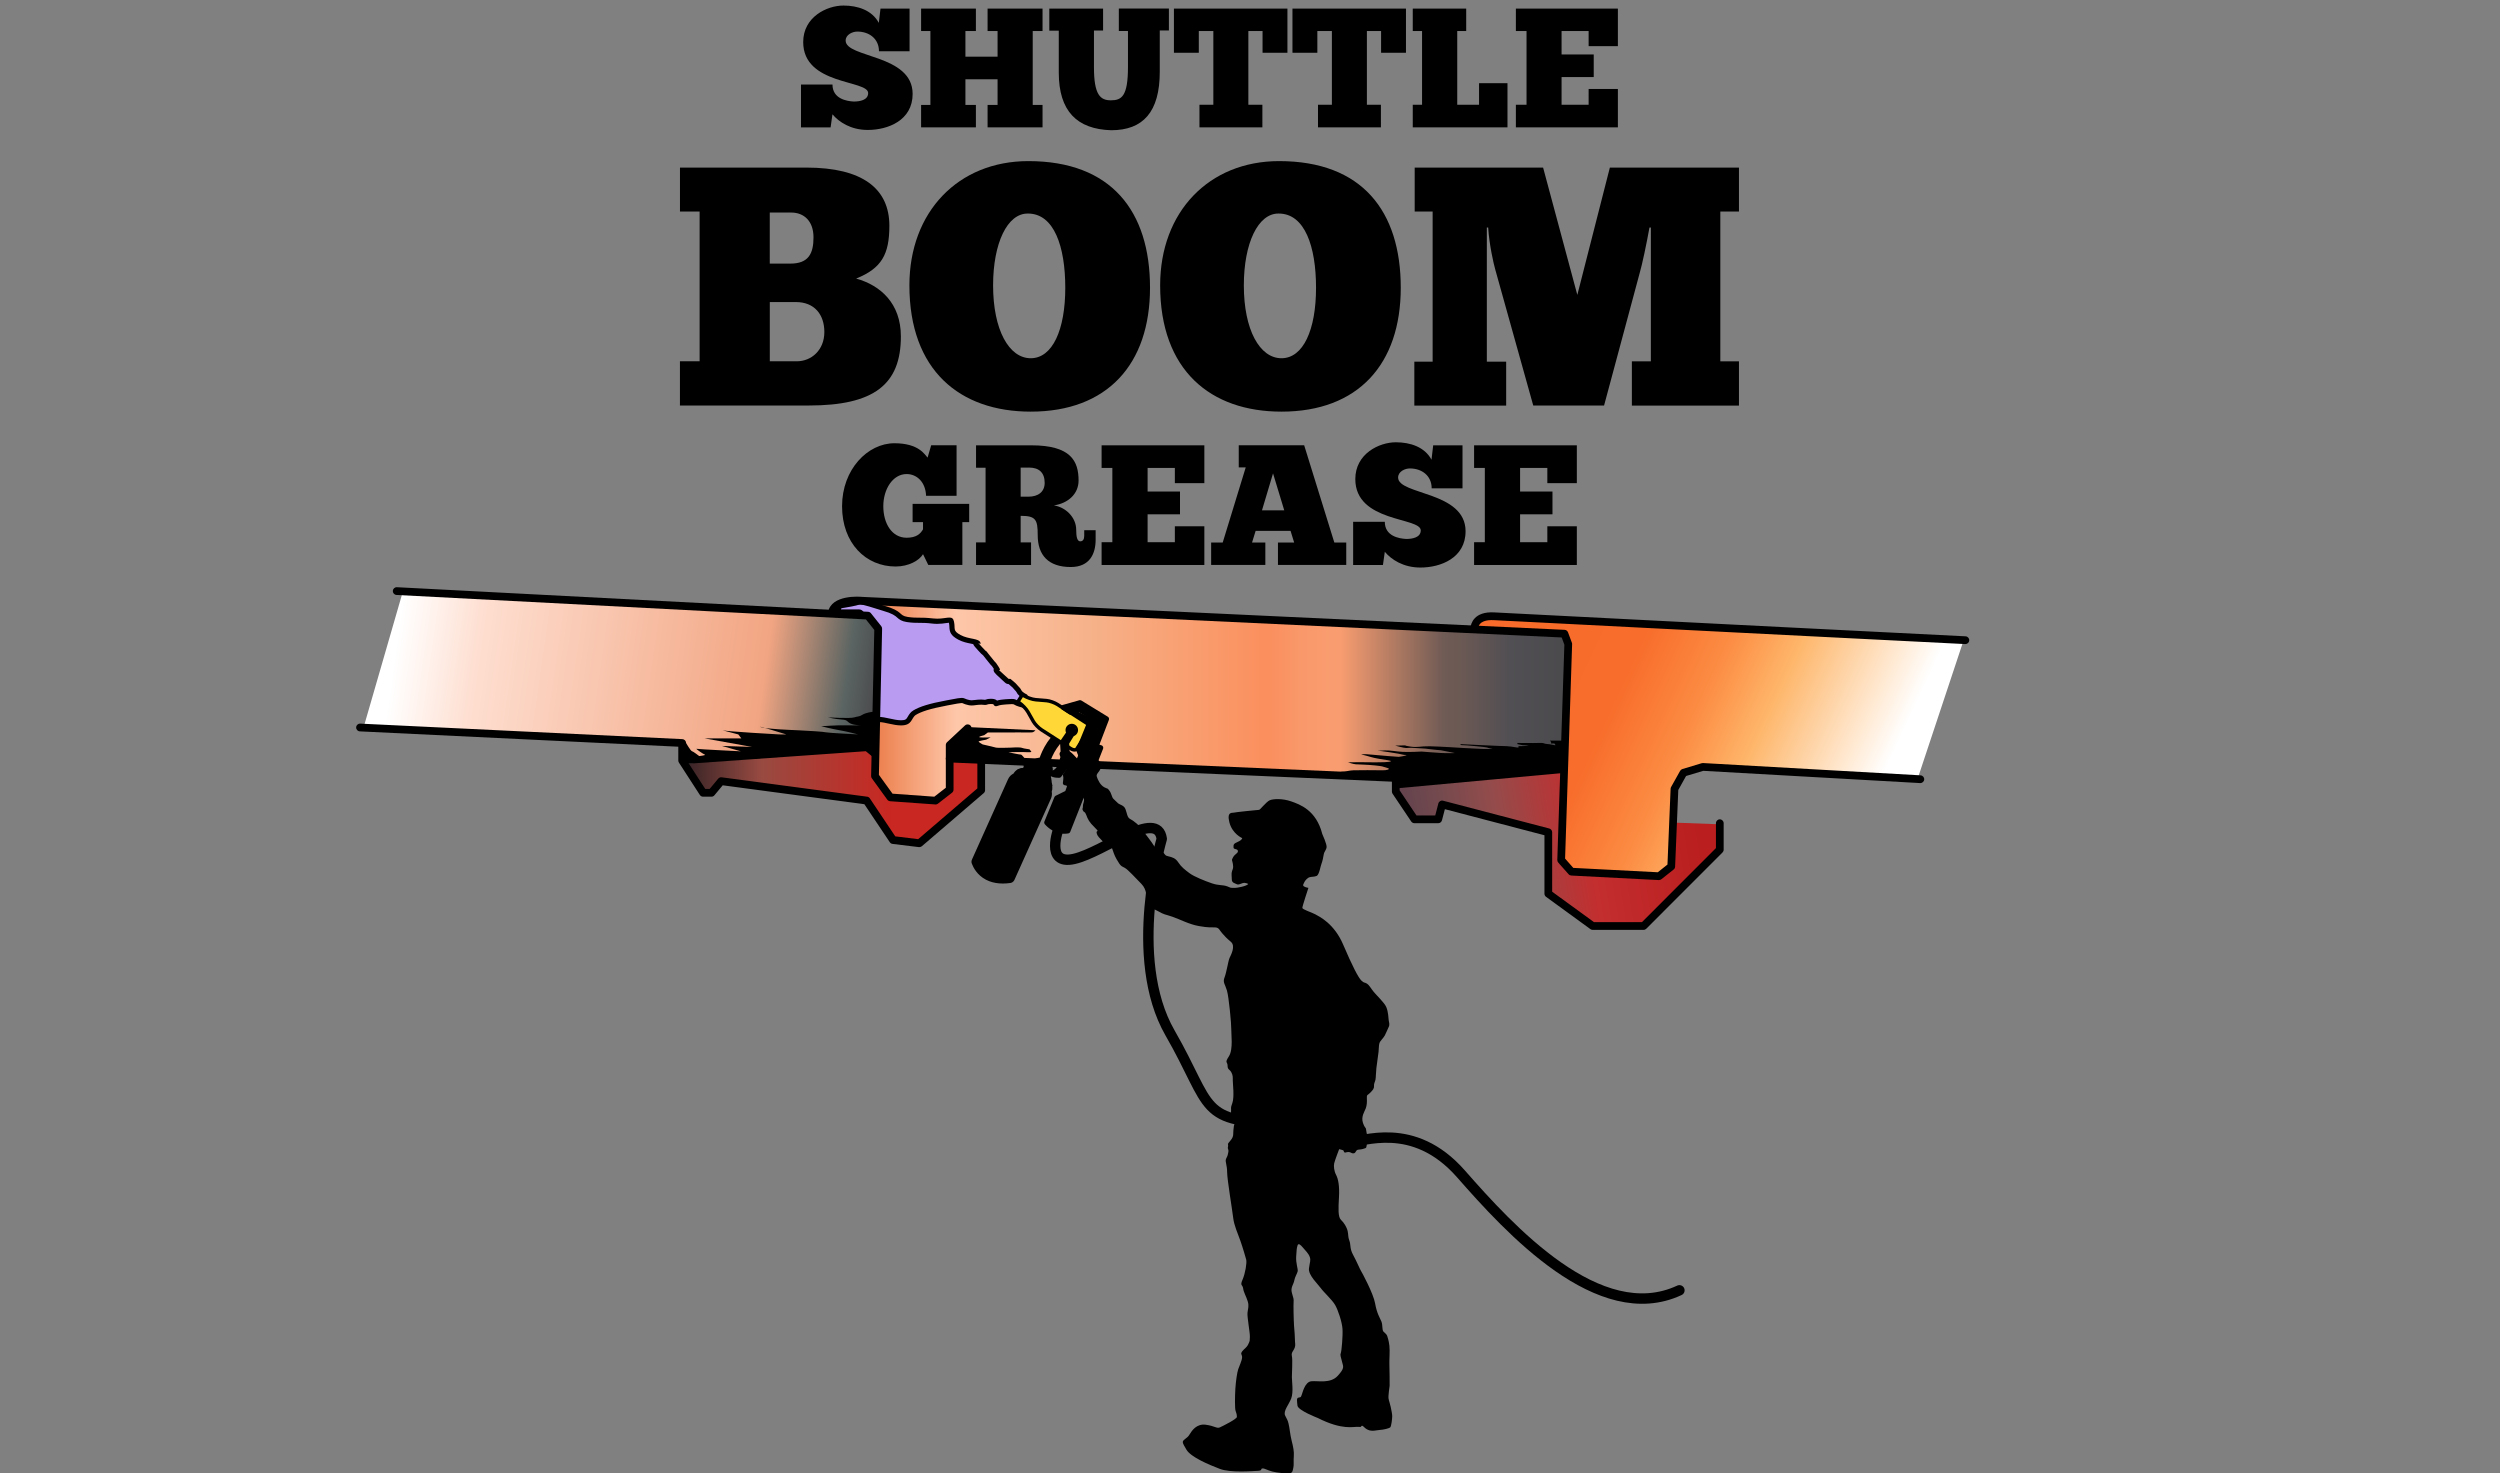 <svg width="358" height="211" viewBox="0 0 358 211" fill="none" xmlns="http://www.w3.org/2000/svg">
<rect x="0" y="0" width="358" height="211" fill="#808080" stroke="none"/>
<g clip-path="url(#clip0_233_4227)">
<path d="M114.707 12.106H119.212C119.212 14.148 121.245 14.49 122.262 14.54C123.11 14.54 124.319 14.347 124.319 13.325C124.319 11.427 115.018 12.23 115.018 6.024C115.018 2.426 118.408 0.795 120.781 0.795C122.814 0.795 124.877 1.454 125.844 3.278L126.086 1.236H130.25V7.343H125.869C125.869 5.543 124.462 4.522 122.77 4.522C122.069 4.522 121.097 4.959 121.097 5.811C121.097 8.319 130.689 7.734 130.689 13.45C130.689 17.246 127.151 18.609 124.27 18.609C121.822 18.609 120.13 17.464 119.207 16.369L118.941 18.243H114.702V12.111L114.707 12.106Z" fill="black"/>
<path d="M139.748 1.231V4.443H138.248V8.116H142.852V4.443H141.421V1.231H149.291V4.443H147.885V15.026H149.291V18.238H141.421V15.026H142.852V11.353H138.248V15.026H139.748V18.238H131.902V15.026H133.235V4.443H131.902V1.231H139.748Z" fill="black"/>
<path d="M157.962 1.231V4.369H156.655V9.623C156.655 13.539 157.528 14.366 159.077 14.366C160.627 14.366 161.525 13.781 161.525 9.598V4.438H160.217V1.226H167.387V4.364H166.079V10.277C166.079 16.042 163.681 18.649 159.127 18.649C154.232 18.505 151.617 15.923 151.617 10.401V4.393H150.26V1.231H157.962Z" fill="black"/>
<path d="M184.36 7.556H180.797V4.443H178.765V15.001H180.773V18.238H171.763V15.001H173.751V4.443H171.669V7.556H168.106V1.231H184.36V7.556Z" fill="black"/>
<path d="M201.335 7.556H197.772V4.443H195.739V15.001H197.747V18.238H188.737V15.001H190.726V4.443H188.644V7.556H185.081V1.231H201.335V7.556Z" fill="black"/>
<path d="M209.96 1.231V4.443H208.677V15.001H211.8V11.913H215.871V18.238H202.307V15.001H203.639V4.443H202.307V1.231H209.96Z" fill="black"/>
<path d="M231.68 1.231V6.609H227.491V4.443H223.617V7.799H228.221V11.036H223.617V15.001H227.491V12.741H231.68V18.238H217.074V15.001H218.599V4.443H217.074V1.231H231.68Z" fill="black"/>
<path d="M119 87.533L124.038 88.009L125.696 89.808L125.39 105.903L125.084 110.636L127.171 113.586L128.829 114.116L133.931 114.364L135.777 112.753L135.969 109.025L199.814 111.201C199.814 111.201 206.515 110.671 206.698 110.631C206.88 110.592 223.844 109.05 223.844 109.05L224.644 92.381L224.15 90.839L223.168 90.656L128.469 86.086L122.385 85.778C122.385 85.778 119.74 85.818 119.005 87.528L119 87.533Z" fill="url(#paint0_linear_233_4227)"/>
<path d="M143.597 126.146C142.931 126.146 142.319 126.042 141.781 125.838L141.352 125.645C140.197 125.035 139.694 124.059 139.497 123.528C139.462 123.439 139.467 123.335 139.507 123.246L144.678 111.736C144.821 111.419 145.077 111.176 145.398 111.052L145.418 111.008C145.615 110.601 146.04 110.339 146.489 110.339C146.548 110.339 146.602 110.339 146.656 110.348C146.859 110.086 147.17 109.927 147.51 109.927C147.54 109.927 147.574 109.927 147.604 109.927L147.796 109.555C148.023 109.119 148.467 108.852 148.961 108.852C149.173 108.852 149.38 108.901 149.568 109L149.686 109.06C149.997 109.223 150.224 109.496 150.328 109.833C150.431 110.17 150.402 110.527 150.239 110.839L150.056 111.191C150.204 111.479 150.224 111.821 150.096 112.123C150.337 112.47 150.392 112.921 150.214 113.313C150.293 113.605 150.273 113.922 150.145 114.2L144.934 125.799C144.934 125.799 144.905 125.853 144.895 125.868C144.841 125.977 144.742 126.037 144.623 126.056C144.268 126.106 143.928 126.131 143.602 126.131L143.597 126.146Z" fill="black"/>
<path d="M148.966 109.228C149.114 109.228 149.262 109.263 149.4 109.337L149.519 109.397C149.977 109.64 150.155 110.215 149.913 110.676L149.627 111.226C149.81 111.429 149.869 111.721 149.755 111.984L149.662 112.207C149.938 112.445 150.032 112.852 149.864 113.194L149.829 113.268C149.829 113.268 149.82 113.288 149.81 113.298C149.913 113.536 149.918 113.808 149.81 114.066L144.599 125.665C144.599 125.665 144.584 125.69 144.574 125.704C144.224 125.754 143.903 125.774 143.602 125.774C142.936 125.774 142.379 125.665 141.92 125.491L141.51 125.308C140.499 124.773 140.04 123.915 139.847 123.4L145.018 111.89C145.147 111.607 145.398 111.419 145.68 111.355C145.69 111.32 145.704 111.28 145.719 111.246L145.754 111.171C145.897 110.879 146.188 110.71 146.494 110.71C146.612 110.71 146.731 110.735 146.839 110.79L146.864 110.735C146.977 110.467 147.244 110.304 147.52 110.304C147.614 110.304 147.708 110.324 147.801 110.363H147.811L148.137 109.739C148.305 109.417 148.635 109.233 148.976 109.233M148.976 108.495C148.349 108.495 147.777 108.842 147.486 109.397L147.392 109.57C147.056 109.6 146.75 109.744 146.514 109.972C146.509 109.972 146.504 109.972 146.499 109.972C145.936 109.972 145.413 110.284 145.137 110.77C144.791 110.938 144.515 111.226 144.352 111.588L139.181 123.097C139.102 123.276 139.092 123.479 139.161 123.662C139.379 124.242 139.926 125.308 141.175 125.967C141.189 125.972 141.199 125.982 141.214 125.987L141.624 126.17C141.624 126.17 141.653 126.18 141.668 126.19C142.245 126.408 142.902 126.522 143.612 126.522C143.953 126.522 144.313 126.497 144.688 126.443C144.915 126.413 145.112 126.274 145.226 126.076C145.245 126.041 145.265 126.007 145.28 125.972L150.491 114.373C150.634 114.056 150.673 113.699 150.609 113.362C150.757 112.941 150.718 112.485 150.51 112.103C150.589 111.816 150.575 111.508 150.476 111.231L150.579 111.032C150.787 110.636 150.826 110.175 150.693 109.744C150.56 109.312 150.269 108.961 149.869 108.752L149.75 108.693C149.514 108.569 149.242 108.5 148.971 108.5L148.976 108.495Z" fill="black"/>
<path d="M97.372 51.735H100.185V30.288H97.372V23.998H115.471C123.529 23.998 127.358 27.021 127.358 32.335C127.358 36.429 126.243 38.427 122.601 39.889C126.095 40.865 129.006 43.448 129.006 48.176C129.006 55.051 125.172 58.07 115.807 58.07H97.367V51.73L97.372 51.735ZM110.231 37.748H113.192C115.762 37.748 116.493 36.335 116.493 33.995C116.493 31.656 115.136 30.436 113.29 30.436H110.231V37.748ZM114.114 51.735C116.152 51.735 118.047 50.174 118.047 47.542C118.047 45.054 116.641 43.255 113.971 43.255H110.236V51.735H114.119H114.114Z" fill="black"/>
<path d="M130.226 40.865C130.226 30.337 137.213 23.07 147.259 23.07C159.146 23.07 164.682 30.238 164.682 41.202C164.682 52.166 158.568 58.947 147.599 58.947C137.459 58.947 130.226 53.049 130.226 40.86V40.865ZM152.548 41.207C152.548 35.309 150.945 30.58 147.21 30.58C144.249 30.53 142.211 34.823 142.211 40.865C142.211 47.249 144.491 51.299 147.599 51.299C150.708 51.299 152.548 47.254 152.548 41.207Z" fill="black"/>
<path d="M166.133 40.865C166.133 30.337 173.12 23.07 183.166 23.07C195.053 23.07 200.589 30.238 200.589 41.202C200.589 52.166 194.476 58.947 183.507 58.947C173.367 58.947 166.133 53.049 166.133 40.86V40.865ZM188.456 41.207C188.456 35.309 186.852 30.58 183.117 30.58C180.156 30.53 178.118 34.823 178.118 40.865C178.118 47.249 180.398 51.299 183.507 51.299C186.615 51.299 188.456 47.254 188.456 41.207Z" fill="black"/>
<path d="M236.205 32.578C235.815 34.773 235.139 37.99 234.799 39.111L229.702 58.075H219.562L214.129 38.625C213.887 37.797 213.255 35.016 213.107 32.583H212.915V51.79H215.683V58.08H202.533V51.79H205.153V30.293H202.583V24.002H220.973L225.873 42.233L230.531 24.002H249.019V30.293H246.35V51.74H249.019V58.08H233.684V51.74H236.402V32.583H236.21L236.205 32.578Z" fill="black"/>
<path d="M132.175 79.359C131.637 80.266 130.127 81.124 128.247 81.124C123.979 81.124 120.584 77.788 120.584 72.494C120.584 67.2 124.27 63.473 128.074 63.473C131.612 63.473 132.441 65.138 132.831 65.53L133.344 63.765H136.981V70.997H132.614C132.54 69.009 131.272 67.884 129.831 67.884C127.852 67.884 126.49 70.04 126.49 72.494C126.49 74.948 127.709 77.004 129.831 77.004C131.222 77.004 131.81 76.439 132.175 75.805V74.774H130.685V72.152H138.787V74.774H137.81V80.9H132.93L132.175 79.354V79.359Z" fill="black"/>
<path d="M147.692 63.77C153.352 63.77 154.452 66.026 154.452 68.821C154.452 70.735 152.937 72.083 150.914 72.375C152.597 72.618 154.112 74.09 154.112 75.855C154.112 76.911 154.26 77.52 154.699 77.52C155.064 77.52 155.261 77.228 155.261 76.737V75.929H156.895V77.278C156.895 79.31 156.041 81.198 153.332 81.198C150.135 81.198 148.6 79.508 148.6 76.638C148.6 74.408 148.334 73.867 146.158 73.867V77.669H147.648V80.906H139.768V77.669H141.134V66.983H139.768V63.77H147.697H147.692ZM146.153 71.126H147.253C148.669 71.126 149.597 70.437 149.597 69.139C149.597 67.691 148.792 66.958 147.376 66.958H146.158V71.126H146.153Z" fill="black"/>
<path d="M172.463 63.77V69.188H168.239V67.007H164.336V70.387H168.975V73.649H164.336V77.644H168.239V75.364H172.463V80.905H157.749V77.644H159.289V67.007H157.749V63.77H172.463Z" fill="black"/>
<path d="M183.003 80.901V77.689H185.322L184.809 76.024H179.806L179.293 77.689H181.197V80.901H173.436V77.689H175.093L178.39 66.928H177.388V63.766H186.758L191.076 77.689H192.783V80.901H182.998H183.003ZM183.906 73.084L182.298 67.79L180.714 73.084H183.911H183.906Z" fill="black"/>
<path d="M193.765 74.725H198.304C198.304 76.782 200.352 77.129 201.378 77.178C202.232 77.178 203.451 76.98 203.451 75.954C203.451 74.04 194.08 74.853 194.08 68.603C194.08 64.975 197.495 63.334 199.888 63.334C201.936 63.334 204.013 63.998 204.99 65.832L205.232 63.775H209.431V69.926H205.015C205.015 68.112 203.599 67.081 201.891 67.081C201.186 67.081 200.209 67.522 200.209 68.38C200.209 70.903 209.87 70.318 209.87 76.078C209.87 79.899 206.308 81.272 203.406 81.272C200.944 81.272 199.232 80.122 198.304 79.017L198.038 80.906H193.77V74.73L193.765 74.725Z" fill="black"/>
<path d="M225.803 63.77V69.188H221.579V67.007H217.676V70.387H222.314V73.649H217.676V77.644H221.579V75.364H225.803V80.905H211.089V77.644H212.628V67.007H211.089V63.77H225.803Z" fill="black"/>
<path d="M211.113 90.254C211.113 90.254 210.684 88.157 213.511 88.157C216.339 88.157 281.235 91.553 281.235 91.553L274.657 111.355L244.055 109.764L241.168 110.502L239.693 112.901L239.323 123.895L237.295 125.501C237.295 125.501 225.309 124.822 225.127 124.763C224.944 124.703 223.834 123.033 223.834 123.033L224.633 92.539L223.834 90.75L211.113 90.254Z" fill="url(#paint1_linear_233_4227)"/>
<path d="M281.448 92.232C281.448 92.232 281.428 92.232 281.418 92.232C280.777 92.197 217.04 88.99 213.936 88.806C212.964 88.752 211.78 88.911 211.667 90.016C211.637 90.323 211.361 90.541 211.06 90.512C210.754 90.482 210.537 90.204 210.566 89.902C210.625 89.342 211.045 87.523 214 87.696C217.094 87.88 280.826 91.091 281.472 91.121C281.778 91.136 282.01 91.399 281.995 91.706C281.981 92.004 281.734 92.232 281.443 92.232H281.448Z" fill="black"/>
<path d="M123.5 104.599C123.554 102.71 123.683 97.307 123.475 96.405C123.313 95.706 123.391 93.416 123.446 91.904C123.465 91.31 123.485 90.804 123.485 90.511C123.485 89.58 123.406 88.345 123.387 87.989C123.372 87.795 123.214 87.642 123.016 87.642H119.849C120.016 87.275 120.169 86.943 120.258 86.764C120.84 86.675 122.641 86.383 123.135 86.169C123.604 86.184 125.419 86.74 126.475 87.086C128.02 87.528 128.42 87.889 128.716 88.152C128.977 88.39 129.229 88.613 129.925 88.717C130.66 88.831 131.133 88.831 131.632 88.831C132.13 88.831 132.658 88.831 133.546 88.935C133.763 88.96 133.985 88.975 134.212 88.975C134.686 88.975 135.086 88.915 135.407 88.871C135.624 88.841 135.806 88.811 135.949 88.811C136.117 88.811 136.181 88.811 136.24 89.079C136.305 89.362 136.31 89.58 136.314 89.768C136.339 90.417 136.443 90.759 137.37 91.265C137.958 91.587 138.589 91.711 139.097 91.81C139.315 91.855 139.551 91.899 139.729 91.959C139.65 92.152 139.694 92.202 140.351 92.915C140.745 93.352 140.913 93.515 141.037 93.58C141.12 93.684 141.278 93.887 141.515 94.189C142.127 94.968 142.25 95.082 142.329 95.151C142.364 95.186 142.472 95.349 142.685 95.671C142.699 95.691 142.714 95.711 142.724 95.731C142.714 95.751 142.704 95.766 142.699 95.785C142.634 95.954 142.885 96.298 143.454 96.817L144.19 97.486C144.259 97.545 144.348 97.58 144.436 97.58H144.56C144.885 97.838 145.241 98.145 145.31 98.239C145.374 98.328 145.468 98.427 145.566 98.531C145.704 98.675 145.848 98.824 145.922 98.983C146.089 99.349 146.563 99.617 146.805 99.731L147.032 100.162C146.968 100.326 146.899 100.48 146.854 100.559C146.77 100.608 146.652 100.717 146.484 100.955C146.287 100.911 145.991 100.836 145.724 100.727C145.591 100.673 145.517 100.628 145.463 100.598C145.315 100.514 145.201 100.46 144.905 100.46C144.836 100.46 144.747 100.46 144.639 100.47C144.032 100.499 144.012 100.499 143.548 100.549L143.42 100.564C143.129 100.594 142.931 100.663 142.783 100.717C142.729 100.737 142.655 100.762 142.635 100.762C142.502 100.44 142.191 100.44 141.89 100.44C141.55 100.44 141.377 100.499 141.249 100.544C141.175 100.569 141.14 100.584 141.071 100.584C141.032 100.584 140.987 100.584 140.933 100.574C140.81 100.554 140.667 100.549 140.523 100.549C140.237 100.549 139.941 100.579 139.739 100.603C139.477 100.643 139.3 100.658 139.147 100.658C138.89 100.658 138.683 100.608 138.367 100.514C138.244 100.475 138.175 100.445 138.115 100.415C138.012 100.366 137.898 100.311 137.696 100.311C137.464 100.311 137.114 100.375 136.068 100.574L135.589 100.663C133.27 101.094 131.849 101.525 130.971 102.056C130.645 102.254 130.477 102.537 130.334 102.789C130.087 103.211 129.91 103.513 129.036 103.513C128.494 103.513 127.911 103.384 127.344 103.265C126.801 103.146 126.293 103.037 125.829 103.037C125.202 103.037 124.758 103.25 124.472 103.682C124.156 104.157 123.791 104.445 123.51 104.608L123.5 104.599Z" fill="#B99CF2"/>
<path d="M123.178 86.541C123.613 86.591 125.108 87.022 126.331 87.429C126.346 87.434 126.366 87.439 126.381 87.444C127.827 87.855 128.177 88.172 128.463 88.425C128.799 88.727 129.114 88.965 129.864 89.079C130.629 89.193 131.113 89.193 131.631 89.193C132.149 89.193 132.633 89.193 133.506 89.297C133.738 89.327 133.975 89.337 134.212 89.337C134.71 89.337 135.124 89.278 135.46 89.228C135.628 89.203 135.776 89.183 135.889 89.178C135.939 89.416 135.944 89.6 135.953 89.773C135.978 90.551 136.175 91.017 137.197 91.582C137.833 91.929 138.495 92.063 139.027 92.167C139.131 92.187 139.25 92.212 139.363 92.237C139.437 92.455 139.664 92.698 140.083 93.159C140.409 93.516 140.611 93.734 140.794 93.858C140.883 93.972 141.026 94.155 141.228 94.413C141.81 95.156 141.968 95.315 142.062 95.404C142.097 95.454 142.18 95.582 142.309 95.771C142.2 96.172 142.417 96.371 143.202 97.089L143.656 97.506L143.937 97.763C144.07 97.887 144.248 97.957 144.431 97.957C144.702 98.175 144.954 98.393 145.008 98.457C145.097 98.581 145.2 98.69 145.299 98.794C145.408 98.909 145.536 99.037 145.58 99.136C145.768 99.553 146.212 99.845 146.533 100.014L146.621 100.187C146.602 100.232 146.582 100.277 146.567 100.311C146.498 100.366 146.424 100.44 146.335 100.539C146.187 100.5 146.014 100.45 145.857 100.386C145.748 100.341 145.694 100.311 145.639 100.277C145.422 100.153 145.25 100.088 144.899 100.088C144.825 100.088 144.732 100.088 144.613 100.098C144.021 100.128 143.982 100.128 143.503 100.182L143.375 100.197C143.118 100.222 142.921 100.281 142.773 100.326C142.506 100.068 142.131 100.068 141.884 100.068C141.514 100.068 141.307 100.128 141.125 100.192C141.105 100.197 141.09 100.207 141.065 100.212C141.041 100.212 141.011 100.212 140.977 100.202C140.838 100.182 140.685 100.172 140.513 100.172C140.207 100.172 139.891 100.202 139.664 100.232C139.432 100.267 139.269 100.281 139.136 100.281C138.949 100.281 138.791 100.252 138.465 100.153C138.366 100.123 138.317 100.098 138.263 100.073C138.11 100.004 137.947 99.939 137.69 99.939C137.434 99.939 137.093 99.999 135.998 100.207L135.519 100.296C133.126 100.742 131.705 101.174 130.777 101.739C130.373 101.982 130.175 102.329 130.012 102.601C129.79 102.983 129.697 103.142 129.031 103.142C128.527 103.142 127.965 103.018 127.417 102.899C126.855 102.775 126.327 102.661 125.823 102.661C125.073 102.661 124.511 102.933 124.155 103.474C124.072 103.603 123.978 103.717 123.889 103.816C123.948 101.436 124.027 97.169 123.83 96.326C123.682 95.677 123.761 93.327 123.81 91.919C123.83 91.33 123.85 90.819 123.85 90.512C123.85 89.57 123.771 88.321 123.751 87.964C123.726 87.572 123.405 87.27 123.016 87.27H120.42C120.45 87.211 120.474 87.151 120.499 87.102C121.175 86.998 122.562 86.764 123.178 86.546M123.119 85.803C123.07 85.803 123.03 85.808 123.011 85.823C122.744 86.001 120.06 86.422 120.02 86.427C119.981 86.432 119.275 88.009 119.275 88.009H123.016C123.035 88.341 123.114 89.585 123.114 90.512C123.114 91.587 122.877 95.474 123.114 96.495C123.351 97.516 123.114 105.174 123.114 105.174C123.114 105.174 124.062 104.956 124.772 103.88C125.009 103.523 125.379 103.399 125.823 103.399C126.716 103.399 127.925 103.88 129.031 103.88C130.688 103.88 130.452 102.804 131.157 102.368C131.868 101.937 133.052 101.506 135.652 101.02C137.004 100.767 137.463 100.678 137.69 100.678C137.902 100.678 137.912 100.757 138.253 100.861C138.608 100.97 138.845 101.025 139.141 101.025C139.319 101.025 139.521 101.005 139.777 100.966C139.96 100.941 140.246 100.911 140.518 100.911C140.641 100.911 140.764 100.916 140.873 100.936C140.952 100.946 141.011 100.951 141.065 100.951C141.356 100.951 141.391 100.812 141.884 100.812C142.467 100.812 142.161 100.906 142.437 101.075C142.506 101.119 142.565 101.134 142.63 101.134C142.817 101.134 143.014 100.98 143.454 100.936C144.036 100.876 144.006 100.876 144.653 100.842C144.756 100.842 144.835 100.832 144.904 100.832C145.25 100.832 145.166 100.901 145.585 101.075C146.084 101.278 146.656 101.367 146.656 101.367C146.656 101.367 146.952 100.901 147.07 100.871C147.189 100.842 147.436 100.143 147.436 100.143L147.07 99.454C147.07 99.454 146.409 99.176 146.256 98.834C146.103 98.497 145.763 98.249 145.61 98.031C145.457 97.813 144.687 97.218 144.687 97.218H144.435C144.248 97.045 144.006 96.827 143.7 96.549C143.113 96.014 143.009 95.92 143.044 95.92C143.064 95.92 143.113 95.944 143.153 95.944C143.222 95.944 143.251 95.87 142.99 95.469C142.279 94.393 142.99 95.469 141.805 93.957C141.307 93.322 141.228 93.223 141.218 93.223C141.213 93.223 141.218 93.243 141.208 93.243C141.184 93.243 141.08 93.159 140.626 92.663C140.187 92.187 140.074 92.058 140.093 92.058C140.113 92.058 140.291 92.207 140.375 92.207C140.424 92.207 140.444 92.162 140.389 92.014C140.152 91.369 138.731 91.582 137.552 90.933C136.368 90.289 136.842 90.071 136.605 88.99C136.511 88.554 136.294 88.435 135.953 88.435C135.554 88.435 134.981 88.594 134.216 88.594C134.024 88.594 133.817 88.584 133.595 88.559C131.769 88.346 131.399 88.559 129.983 88.346C128.626 88.138 129.43 87.538 126.593 86.73C126.593 86.73 123.761 85.793 123.124 85.793L123.119 85.803Z" fill="black"/>
<path d="M199.621 112.356L223.834 109.208V122.478L225.127 124.763L237.295 125.506L239.323 123.9L239.505 117.789L246.162 118.036V121.799L235.326 132.356H227.954L221.806 127.975L221.687 119.395L206.692 115.256L206.016 117.233L202.572 117.293L199.621 112.356Z" fill="url(#paint2_linear_233_4227)"/>
<path d="M98.044 109.431L125.37 105.947V109.922C125.37 109.922 125.464 112.653 127.359 113.773L129.328 114.066L133.689 114.799L135.994 113.01L136.018 108.103L140.514 108.965V113.332L131.602 120.648L127.916 120.108L124.043 114.859L103.516 111.959L101.982 113.332H100.447L98.049 109.436L98.044 109.431Z" fill="url(#paint3_linear_233_4227)"/>
<path d="M57.637 84.886L52.105 104.024L96.815 106.68H97.595V108.936L98.148 108.891L125.276 106.106L125.849 90.631L125.602 89.624L123.544 88.222L57.637 84.886Z" fill="url(#paint4_linear_233_4227)"/>
<path d="M237.572 126.027C237.572 126.027 237.552 126.027 237.543 126.027L225.004 125.378C224.856 125.368 224.718 125.303 224.62 125.189L223.144 123.524C223.05 123.42 223.001 123.281 223.006 123.137L224.018 92.321L223.633 91.285L123.338 86.581C123.279 86.581 119.943 86.309 119.667 87.88C119.612 88.182 119.326 88.385 119.025 88.331C118.724 88.276 118.522 87.989 118.576 87.687C119.025 85.079 123.234 85.451 123.412 85.471L224.047 90.19C224.269 90.2 224.462 90.343 224.541 90.552L225.093 92.034C225.118 92.103 225.133 92.172 225.128 92.247L224.121 122.954L225.296 124.282L237.395 124.907L238.781 123.806L239.23 112.951C239.23 112.862 239.26 112.778 239.299 112.703L240.592 110.388C240.661 110.265 240.779 110.17 240.918 110.126L243.681 109.293C243.745 109.273 243.809 109.268 243.868 109.268L275.024 111.028C275.33 111.048 275.561 111.305 275.547 111.613C275.532 111.92 275.27 112.148 274.964 112.138L243.903 110.383L241.446 111.122L240.33 113.125L239.876 124.104C239.872 124.267 239.793 124.416 239.664 124.515L237.913 125.903C237.814 125.982 237.696 126.022 237.572 126.022V126.027Z" fill="black"/>
<path d="M133.961 115.197C133.961 115.197 133.937 115.197 133.922 115.197L127.468 114.736C127.305 114.726 127.157 114.641 127.058 114.508L124.847 111.454C124.778 111.355 124.739 111.236 124.744 111.117L125.198 90.205L124.004 88.703L56.779 85.198C56.473 85.183 56.241 84.921 56.256 84.614C56.27 84.306 56.532 84.073 56.838 84.088L124.315 87.607C124.472 87.617 124.621 87.692 124.719 87.816L126.195 89.669C126.274 89.773 126.318 89.897 126.318 90.031L125.859 110.959L127.808 113.655L133.793 114.086L135.441 112.807V106.691C135.441 106.537 135.506 106.388 135.619 106.284L138.2 103.875C138.422 103.667 138.772 103.682 138.979 103.905C139.187 104.128 139.177 104.48 138.95 104.688L136.547 106.929V113.075C136.547 113.249 136.468 113.412 136.33 113.516L134.302 115.092C134.203 115.167 134.085 115.206 133.961 115.206V115.197Z" fill="black"/>
<path d="M131.657 121.308C131.657 121.308 131.613 121.308 131.588 121.308L127.808 120.847C127.65 120.827 127.507 120.738 127.418 120.604L123.777 115.162L103.492 112.455L102.303 113.888C102.199 114.017 102.041 114.086 101.878 114.086H100.679C100.492 114.086 100.319 113.992 100.216 113.833L97.22 109.204C97.161 109.114 97.132 109.01 97.132 108.901V106.929L51.529 104.733C51.223 104.718 50.986 104.46 51.001 104.153C51.016 103.845 51.277 103.612 51.578 103.622L97.714 105.843C98.01 105.858 98.242 106.101 98.242 106.398V108.733L100.985 112.971H101.627L102.846 111.504C102.969 111.355 103.156 111.285 103.344 111.31L124.177 114.086C124.334 114.106 124.473 114.195 124.561 114.329L128.198 119.766L131.484 120.168L139.957 112.901V108.896C139.957 108.589 140.203 108.341 140.509 108.341C140.815 108.341 141.062 108.589 141.062 108.896V113.154C141.062 113.318 140.993 113.471 140.869 113.575L132.022 121.169C131.923 121.253 131.795 121.303 131.662 121.303L131.657 121.308Z" fill="black"/>
<path d="M235.361 133.159H228.078C227.959 133.159 227.846 133.125 227.752 133.055L221.392 128.426C221.249 128.322 221.165 128.153 221.165 127.975V119.608L206.905 115.875L206.49 117.466C206.426 117.709 206.209 117.883 205.957 117.883H202.548C202.365 117.883 202.193 117.789 202.089 117.64L199.414 113.66C199.355 113.566 199.321 113.461 199.321 113.347V111.935L135.969 109.179C135.663 109.164 135.426 108.906 135.441 108.599C135.456 108.292 135.712 108.049 136.018 108.069L199.898 110.844C200.194 110.859 200.426 111.102 200.426 111.399V113.174L202.839 116.773H205.528L205.972 115.058C206.051 114.76 206.352 114.582 206.648 114.661L221.856 118.641C222.098 118.706 222.27 118.924 222.27 119.177V127.692L228.256 132.049H235.129L245.723 121.447V117.883C245.723 117.576 245.97 117.328 246.276 117.328C246.582 117.328 246.828 117.576 246.828 117.883V121.68C246.828 121.828 246.769 121.967 246.665 122.071L235.746 132.996C235.642 133.1 235.504 133.159 235.356 133.159H235.361Z" fill="black"/>
<path d="M223.835 106.051H221.945C221.945 106.051 221.99 106.12 222.084 106.215C222.177 106.309 222.084 106.467 222.084 106.467H222.592C222.592 106.467 222.824 106.72 222.686 106.72C222.547 106.72 221.97 106.557 221.511 106.537C221.052 106.517 221.21 106.353 220.426 106.388C219.641 106.423 217.292 106.388 217.292 106.388V106.561L218.097 106.725C218.097 106.725 218.97 106.7 218.881 106.725C218.792 106.75 218.422 106.819 218.166 106.839C217.909 106.859 217.406 106.839 217.406 106.839C217.406 106.839 217.751 107.161 216.991 107.003C216.232 106.844 215.195 106.819 214.756 106.819C214.317 106.819 209.062 106.552 209.062 106.552L209.269 106.7L210.143 106.745C210.143 106.745 212.861 106.973 212.975 107.047C213.088 107.122 213.759 107.255 213.759 107.255H212.398C212.146 107.255 209.654 107.117 209.654 107.117C209.654 107.117 206.057 106.884 204.7 106.864C203.343 106.844 203.062 107.072 201.957 106.908C200.851 106.745 201.587 106.725 200.851 106.745C200.116 106.765 199.79 106.77 199.79 106.77C199.79 106.77 201.014 107.117 201.36 107.117C201.705 107.117 201.887 107.047 202.697 107.117C203.506 107.186 203.965 107.161 204.562 107.255C205.159 107.35 206.358 107.439 206.358 107.439C206.358 107.439 208.248 107.811 208.317 107.83C208.386 107.85 207.187 107.875 206.383 107.83C205.578 107.786 203.57 107.622 203.57 107.622C203.57 107.622 201.863 107.716 200.876 107.667C199.889 107.617 199.149 107.434 198.32 107.459C197.491 107.483 197.027 107.528 197.259 107.503C197.491 107.478 200.649 107.964 200.856 108.058C201.063 108.153 201.616 108.058 201.34 108.172C201.063 108.286 200.304 108.381 200.304 108.381C200.304 108.381 197.333 108.172 196.292 108.053C195.251 107.934 194.93 108.053 194.93 108.053C194.93 108.053 195.552 108.167 196.223 108.381C196.894 108.594 198.137 108.772 198.759 108.866C199.381 108.961 199.381 109.099 198.251 109.144C197.121 109.189 194.748 109.144 194.748 109.144L193.021 109.164C193.021 109.164 193.78 109.422 194.126 109.446C194.471 109.471 195.784 109.491 196.914 109.61C198.044 109.729 198.019 109.773 198.32 109.863C198.621 109.952 198.873 110.026 198.897 110.096C198.922 110.165 198.596 110.329 197.93 110.304C197.264 110.279 194.382 110.284 193.805 110.304C193.228 110.324 192.581 110.517 192.241 110.502C191.9 110.487 191.802 110.859 191.802 110.859C191.802 110.859 197.679 111.067 198.187 111.092C198.695 111.117 199.914 111.622 199.914 111.622V112.896L223.835 110.695V106.041V106.051Z" fill="black"/>
<path d="M138.57 104.113L148.281 104.574C148.281 104.574 148.064 104.852 147.787 104.882C147.511 104.911 146.036 104.882 146.036 104.882L143.149 104.892H142.473H141.461L140.938 105.278C140.938 105.278 139.892 105.526 140.322 105.586C140.751 105.645 141.856 105.586 141.856 105.586L141.21 105.923C141.21 105.923 140.105 106.106 140.134 106.2C140.164 106.294 140.716 106.602 140.716 106.602C140.716 106.602 142.468 107.003 142.651 107.063C142.833 107.122 144.649 107.063 144.649 107.063C144.649 107.063 146.06 106.964 146.337 107.092C146.613 107.221 147.565 107.281 147.471 107.345C147.378 107.41 148.177 107.776 147.166 107.717C146.332 107.667 145.004 107.702 144.555 107.717C144.457 107.717 144.402 107.722 144.402 107.722C144.402 107.722 146.09 108.084 146.184 108.054C146.277 108.024 146.672 108.52 146.672 108.52L146.647 108.921H135.984C135.984 108.921 136.044 106.701 136.137 106.512C136.231 106.324 138.565 104.104 138.565 104.104L138.57 104.113Z" fill="black"/>
<path d="M149.514 109.189C149.514 109.189 150.007 107.102 151.729 105.427" stroke="black" stroke-width="1.61" stroke-miterlimit="10"/>
<path d="M151.546 111.226C150.653 111.226 150.396 110.894 150.372 110.854C150.342 110.809 150.332 110.75 150.352 110.7C150.372 110.651 150.416 110.611 150.466 110.601C151.783 110.309 151.921 108.678 151.926 108.658C151.926 108.609 151.956 108.569 151.995 108.539L152.785 107.969C152.814 107.949 152.844 107.939 152.878 107.939C152.903 107.939 152.933 107.944 152.957 107.959C153.012 107.989 153.046 108.048 153.041 108.108L152.962 109.615C152.962 109.65 152.948 109.679 152.928 109.704L151.813 111.151C151.783 111.191 151.739 111.211 151.689 111.216C151.64 111.216 151.596 111.216 151.546 111.216V111.226Z" fill="black"/>
<path d="M152.878 108.103L152.799 109.61L151.684 111.057C151.639 111.057 151.59 111.057 151.551 111.057C150.717 111.057 150.509 110.755 150.509 110.755C151.955 110.433 152.093 108.668 152.093 108.668L152.883 108.098M152.883 107.776C152.814 107.776 152.75 107.801 152.695 107.84L151.911 108.405C151.832 108.46 151.783 108.549 151.778 108.643C151.773 108.703 151.635 110.175 150.445 110.438C150.342 110.462 150.253 110.537 150.213 110.636C150.174 110.735 150.189 110.849 150.248 110.938C150.297 111.013 150.603 111.379 151.556 111.379C151.605 111.379 151.649 111.379 151.704 111.379C151.797 111.379 151.886 111.33 151.945 111.256L153.061 109.808C153.1 109.754 153.125 109.694 153.13 109.625L153.209 108.143C153.209 108.143 153.209 108.113 153.209 108.098C153.209 107.92 153.065 107.776 152.888 107.776H152.883Z" fill="black"/>
<path d="M151.615 118.577C151.615 118.577 149.518 123.97 153.806 122.998C158.094 122.026 165.767 115.707 166.364 120.128C166.364 120.128 161.341 137.11 167.548 147.915C173.756 158.716 171.481 160.753 184.078 160.818C196.675 160.877 191.638 163.286 193.295 163.475C194.953 163.663 202.33 160.263 209.214 168.104C216.097 175.946 229 190.142 240.492 184.774" stroke="black" stroke-width="1.49" stroke-linecap="round" stroke-linejoin="round"/>
<path d="M97.689 108.777L98.241 106.398C98.241 106.398 98.902 107.533 99.085 107.568C99.267 107.603 100.131 108.272 100.131 108.272C100.131 108.272 101.177 108.153 100.93 108.064C100.684 107.974 99.519 107.171 99.761 107.231C100.003 107.29 106.092 107.588 106.092 107.588L103.388 106.82L107.69 106.958L100.871 105.734H106.156L105.726 105.169C105.726 105.169 102.776 104.401 103.516 104.584C104.256 104.767 111.322 105.149 111.564 105.169C111.806 105.189 112.61 105.169 112.61 105.169C112.61 105.169 108.307 103.836 108.924 104.113C109.541 104.391 113.162 104.525 114.455 104.584C115.748 104.639 118.018 104.787 118.265 104.867C118.511 104.946 122.873 105.169 122.873 105.169C122.873 105.169 121.398 104.772 120.293 104.584C119.187 104.391 117.589 103.999 117.589 103.999C117.589 103.999 119.923 103.831 120.969 103.865C122.015 103.9 123.49 103.865 123.49 103.865C123.49 103.865 122.444 103.9 121.832 103.622C121.22 103.345 121.462 103.097 120.539 103.038C119.617 102.978 118.571 102.73 118.571 102.73C118.571 102.73 121.768 102.914 122.321 102.73C122.873 102.547 122.997 102.671 123.49 102.358C123.983 102.046 124.951 101.927 124.951 101.927C124.951 101.927 125.459 102.111 125.459 102.358V108.782L123.983 107.573L98.049 109.402L97.693 108.782L97.689 108.777Z" fill="black"/>
<path d="M153.871 107.379C153.708 107.379 153.525 107.32 153.363 107.216L149.134 104.5C148.724 104.237 148.191 103.692 147.979 103.31L147.204 101.942C146.948 101.486 146.366 100.886 145.882 100.574C145.882 100.574 145.778 100.504 145.764 100.494L146.4 99.488L146.519 99.563C147.002 99.875 147.792 100.152 148.31 100.192L149.869 100.321C150.303 100.356 151.019 100.613 151.433 100.876L155.662 103.592C155.835 103.702 155.968 103.855 156.032 104.014C156.062 104.088 156.106 104.232 156.032 104.341L154.187 107.241C154.132 107.325 154.014 107.374 153.866 107.374L153.871 107.379Z" fill="#FFD837"/>
<path d="M146.484 99.835C147.002 100.143 147.771 100.406 148.295 100.45L149.854 100.579C150.249 100.614 150.925 100.852 151.304 101.095L155.533 103.811C155.77 103.964 155.839 104.163 155.829 104.207L155.513 104.708L155.267 105.095L154.907 105.66L154.522 106.264L154.3 106.611L153.984 107.107C153.984 107.107 153.939 107.132 153.87 107.132C153.757 107.132 153.619 107.087 153.495 107.008L149.267 104.292C148.892 104.049 148.388 103.533 148.191 103.186L147.416 101.818C147.16 101.362 146.592 100.767 146.099 100.425L146.474 99.835M146.301 99.176L145.433 100.544C145.502 100.614 145.576 100.683 145.665 100.738L145.743 100.787C146.188 101.075 146.745 101.65 146.982 102.066L147.757 103.434C147.994 103.85 148.551 104.425 148.995 104.713L153.224 107.429C153.436 107.563 153.663 107.632 153.865 107.632C154.092 107.632 154.29 107.548 154.398 107.385L154.714 106.884C154.911 106.572 155.188 106.14 155.321 105.932C155.454 105.724 155.726 105.293 155.928 104.981L156.244 104.48C156.441 104.168 156.244 103.677 155.795 103.389L151.566 100.673C151.122 100.386 150.367 100.118 149.888 100.078L148.329 99.95C147.855 99.91 147.1 99.642 146.651 99.355L146.572 99.305C146.484 99.246 146.39 99.206 146.301 99.176Z" fill="black"/>
<path d="M152.228 108.306C152.145 108.306 152.071 108.242 152.066 108.153L151.957 106.259C151.957 106.224 151.967 106.185 151.987 106.155L152.983 104.703C153.013 104.658 153.062 104.633 153.117 104.633C153.122 104.633 153.724 104.708 153.724 104.708C153.778 104.713 153.827 104.747 153.847 104.797C153.872 104.846 153.867 104.906 153.837 104.951L152.939 106.428L153.038 108.088C153.038 108.133 153.028 108.172 152.998 108.207C152.969 108.237 152.929 108.257 152.885 108.262C152.885 108.262 152.228 108.301 152.223 108.301L152.228 108.306Z" fill="black"/>
<path d="M153.12 104.802L153.707 104.877L152.78 106.393L152.878 108.108L152.227 108.148L152.118 106.254L153.115 104.802M153.115 104.48C153.011 104.48 152.908 104.53 152.849 104.619L151.852 106.071C151.812 106.131 151.793 106.2 151.798 106.274L151.906 108.168C151.911 108.252 151.951 108.336 152.015 108.391C152.074 108.445 152.148 108.475 152.227 108.475C152.232 108.475 152.242 108.475 152.247 108.475L152.898 108.435C152.982 108.43 153.066 108.391 153.12 108.326C153.179 108.262 153.204 108.178 153.199 108.093L153.105 106.482L153.979 105.05C154.038 104.956 154.043 104.837 153.993 104.738C153.944 104.639 153.85 104.569 153.742 104.554L153.155 104.48C153.155 104.48 153.13 104.48 153.115 104.48Z" fill="black"/>
<path d="M153.48 103.647C152.987 103.647 152.582 104.054 152.582 104.55C152.582 105.045 152.987 105.452 153.48 105.452C153.974 105.452 154.378 105.045 154.378 104.55C154.378 104.054 153.974 103.647 153.48 103.647ZM153.954 104.227C153.993 104.287 154.023 104.356 154.038 104.436C154.023 104.361 153.993 104.292 153.954 104.227C153.914 104.163 153.86 104.113 153.801 104.074C153.86 104.113 153.914 104.168 153.954 104.227ZM153.001 104.227C153.041 104.168 153.095 104.113 153.154 104.074C153.214 104.034 153.283 104.004 153.362 103.989C153.288 104.004 153.219 104.034 153.154 104.074C153.09 104.113 153.041 104.168 153.001 104.227C152.962 104.287 152.932 104.356 152.918 104.436C152.932 104.361 152.962 104.292 153.001 104.227ZM153.154 105.025C153.214 105.065 153.283 105.095 153.362 105.11C153.288 105.095 153.219 105.065 153.154 105.025Z" fill="black"/>
<path d="M149.524 112.148C147.955 111.92 147.072 111.186 146.608 110.611C146.563 110.552 146.554 110.472 146.588 110.408C146.746 110.111 147.047 109.927 147.383 109.927C147.447 109.927 147.511 109.932 147.575 109.947L147.832 109.456C148.029 109.085 148.409 108.852 148.833 108.852C149.016 108.852 149.193 108.896 149.356 108.98L149.475 109.04C150.027 109.332 150.24 110.016 149.948 110.567L149.717 111.013C149.884 111.265 149.914 111.588 149.795 111.865L149.721 112.034C149.692 112.103 149.623 112.148 149.554 112.148C149.544 112.148 149.534 112.148 149.529 112.148H149.524Z" fill="black"/>
<path d="M148.833 109.04C148.981 109.04 149.129 109.074 149.267 109.149L149.385 109.208C149.844 109.451 150.022 110.026 149.78 110.487L149.494 111.037C149.677 111.241 149.736 111.533 149.622 111.796L149.548 111.964C148.038 111.741 147.19 111.037 146.75 110.492C146.879 110.254 147.121 110.11 147.382 110.11C147.476 110.11 147.57 110.13 147.658 110.17H147.668L147.994 109.545C148.162 109.223 148.492 109.04 148.833 109.04ZM148.833 108.668C148.339 108.668 147.895 108.941 147.668 109.372L147.476 109.744C147.446 109.744 147.417 109.744 147.387 109.744C146.987 109.744 146.622 109.967 146.43 110.324C146.361 110.452 146.375 110.616 146.469 110.73C146.953 111.33 147.871 112.098 149.499 112.336C149.519 112.336 149.533 112.336 149.553 112.336C149.696 112.336 149.834 112.252 149.894 112.113L149.968 111.944C150.096 111.642 150.081 111.3 149.928 111.013L150.111 110.661C150.274 110.348 150.303 109.991 150.2 109.654C150.096 109.317 149.869 109.045 149.558 108.881L149.44 108.822C149.252 108.722 149.045 108.673 148.833 108.673V108.668Z" fill="black"/>
<path d="M149.825 112.168C147.422 111.96 146.687 110.596 146.687 110.596L146.47 110.403L147.027 110.21L147.008 109.893L147.437 110.002C147.437 110.002 147.96 111.033 149.731 111.028C149.731 111.028 149.973 111.375 150.022 111.444C150.072 111.513 150.21 112.168 150.21 112.168H149.83H149.825Z" fill="black" stroke="black" stroke-width="0.83" stroke-miterlimit="10"/>
<path d="M152.42 119.201C150.836 119.201 149.805 117.952 149.765 117.898C149.721 117.843 149.711 117.774 149.736 117.71L151.172 114.21C151.187 114.17 151.221 114.136 151.261 114.116L152.706 113.402L154.591 108.168L154.325 107.484C154.31 107.444 154.31 107.395 154.325 107.355L154.581 106.636L156.111 102.889C156.101 102.854 156.101 102.82 156.111 102.79L156.126 102.75L154.557 101.823L153.353 102.165C153.353 102.165 153.318 102.17 153.303 102.17C153.269 102.17 153.234 102.16 153.205 102.14L152.173 101.471C152.114 101.432 152.08 101.362 152.09 101.288C152.099 101.214 152.154 101.154 152.223 101.134L154.626 100.455C154.626 100.455 154.66 100.45 154.675 100.45C154.71 100.45 154.744 100.46 154.774 100.475L158.553 102.79C158.628 102.834 158.662 102.934 158.628 103.018L157.192 106.76L157.675 106.904C157.725 106.919 157.769 106.953 157.789 107.003C157.808 107.053 157.813 107.107 157.794 107.152L153.091 119.048C153.067 119.107 153.017 119.152 152.953 119.162C152.775 119.197 152.593 119.211 152.415 119.211L152.42 119.201Z" fill="black"/>
<path d="M154.68 100.629L158.459 102.943L157.009 106.73L156.861 106.849L157.63 107.072L152.928 118.968C152.755 118.998 152.583 119.013 152.42 119.013C150.905 119.013 149.908 117.779 149.908 117.779L151.344 114.279L152.859 113.531L154.793 108.158L154.497 107.409L154.754 106.691L156.313 102.869L156.283 102.849L156.362 102.661L154.586 101.61L153.303 101.977L152.272 101.308L154.675 100.629M154.675 100.257C154.64 100.257 154.606 100.257 154.576 100.272L152.173 100.951C152.035 100.99 151.931 101.109 151.907 101.253C151.887 101.397 151.951 101.541 152.069 101.62L153.101 102.289C153.16 102.329 153.229 102.349 153.303 102.349C153.338 102.349 153.372 102.349 153.407 102.334L154.537 102.012L155.913 102.829C155.913 102.829 155.913 102.859 155.913 102.874L154.408 106.557L154.147 107.29C154.117 107.375 154.117 107.469 154.147 107.553L154.389 108.173L152.553 113.273L151.171 113.952C151.092 113.992 151.028 114.061 150.994 114.146L149.558 117.645C149.509 117.769 149.528 117.913 149.612 118.022C149.657 118.076 150.737 119.395 152.41 119.395C152.602 119.395 152.795 119.375 152.982 119.345C153.111 119.32 153.214 119.236 153.259 119.117L157.961 107.221C158.001 107.122 157.996 107.013 157.951 106.919C157.907 106.825 157.823 106.755 157.724 106.725L157.433 106.641L158.795 103.087C158.859 102.919 158.795 102.73 158.642 102.636L154.862 100.321C154.803 100.287 154.739 100.267 154.67 100.267L154.675 100.257Z" fill="black"/>
<path d="M152.593 109.466C152.593 109.466 151.246 108.004 151.917 107.632C152.588 107.261 152.993 107.315 153.723 108.069C154.453 108.822 154.917 109.417 155.381 109.645C155.845 109.873 156.54 109.734 156.629 109.476L156.945 108.584C156.945 108.584 157.734 109.055 157.675 109.759C157.616 110.463 156.93 110.745 157.053 111.182C157.177 111.618 157.547 112.426 158.139 112.738C158.731 113.05 158.509 112.768 158.85 113.204C159.19 113.64 159.19 114.136 159.437 114.389C159.683 114.641 159.807 114.76 160.088 115.013C160.369 115.266 160.957 115.296 161.174 115.885C161.391 116.475 161.42 117.035 161.795 117.253C162.17 117.472 162.259 117.506 162.758 117.923C163.256 118.339 163.843 119.211 164.524 120.084C165.205 120.956 165.205 121.174 165.486 121.358C165.768 121.541 166.325 121.794 166.631 122.136C166.937 122.478 166.819 122.508 167.342 122.632C167.865 122.755 168.333 122.879 168.738 123.504C169.143 124.128 169.666 124.545 170.351 125.05C171.037 125.556 172.552 126.151 173.544 126.493C174.536 126.835 175.093 126.681 175.745 126.929C176.396 127.177 176.056 127.117 176.643 127.147C177.23 127.177 178.562 126.865 178.75 126.587C178.75 126.587 178.345 126.339 177.945 126.463C177.546 126.587 177.358 126.746 177.107 126.617C176.855 126.488 176.396 126.428 176.396 125.962C176.396 125.497 176.302 125.12 176.426 124.748C176.549 124.376 176.643 124.342 176.549 123.722C176.455 123.102 176.302 123.256 176.579 122.755C176.855 122.255 177.353 122.166 177.26 121.824C177.166 121.482 176.638 121.7 176.638 121.328C176.638 120.956 176.608 120.832 177.26 120.55C177.911 120.267 177.881 120.019 177.881 120.019C177.881 120.019 176.485 119.425 176.056 117.789C175.626 116.153 176.519 116.436 176.643 116.376C176.766 116.317 180.146 115.97 180.299 115.97C180.452 115.97 181.32 114.82 181.819 114.602C182.317 114.384 183.645 114.319 184.888 114.755C186.131 115.192 188.48 115.999 189.349 119.425C189.349 119.425 190.03 120.917 189.97 121.323C189.911 121.729 189.6 122.007 189.566 122.319C189.531 122.632 189.349 123.44 189.225 123.722C189.102 124.005 188.914 125.278 188.544 125.432C188.174 125.586 187.834 125.526 187.523 125.62C187.212 125.715 186.872 126.116 186.778 126.334C186.684 126.552 186.497 126.77 186.714 126.924C186.931 127.078 187.365 127.142 187.365 127.142C187.365 127.142 186.497 129.754 186.497 130.002C186.497 130.25 187.799 130.627 188.357 130.934C188.914 131.241 191.051 132.243 192.339 135.261C193.627 138.28 194.525 140.025 194.959 140.426C195.393 140.828 195.329 140.615 195.704 140.833C196.079 141.051 196.291 141.517 196.725 142.047C197.16 142.577 198.245 143.574 198.521 144.228C198.798 144.882 198.832 145.814 198.862 146.097C198.892 146.379 199.049 146.687 198.862 147.063C198.674 147.44 198.521 147.871 198.304 148.278C198.087 148.684 197.623 149.056 197.53 149.398C197.436 149.74 197.466 150.112 197.406 150.642C197.347 151.172 197.16 152.387 197.095 152.977C197.031 153.567 197.031 154.285 196.972 154.598C196.913 154.91 196.725 155.158 196.755 155.529C196.785 155.901 196.568 156.119 196.197 156.496C195.827 156.873 195.704 156.714 195.734 157.274C195.763 157.834 195.734 158.27 195.581 158.707C195.428 159.143 194.87 159.891 195.176 160.793C195.482 161.696 195.61 161.354 195.64 161.854C195.669 162.355 195.98 162.945 195.827 163.381C195.674 163.817 195.763 164.313 195.546 164.407C195.329 164.501 195.018 164.595 194.554 164.625C194.09 164.655 194.214 165.121 193.844 165.155C193.474 165.19 193.474 164.967 193.099 164.967C192.724 164.967 192.605 165.155 192.477 164.967C192.349 164.779 192.507 164.749 192.136 164.655L191.766 164.561C191.766 164.561 191.145 166.181 191.056 166.583C190.967 166.984 191.026 167.673 191.337 168.263C191.648 168.853 191.831 169.884 191.742 171.44C191.653 172.997 191.589 174.271 192.023 174.677C192.457 175.084 192.862 175.738 192.985 176.298C193.109 176.858 193.015 177.106 193.232 177.666C193.449 178.226 193.262 178.786 193.76 179.688C194.253 180.591 194.752 181.775 194.875 181.959C194.998 182.142 196.671 185.225 196.918 186.658C197.165 188.09 197.599 188.71 197.816 189.24C198.033 189.77 197.88 190.484 198.127 190.702C198.373 190.92 198.591 191.109 198.655 191.327C198.719 191.545 198.867 191.951 198.961 192.695C199.054 193.438 198.926 194.935 198.961 195.401C198.995 195.867 198.995 198.45 198.995 198.45C198.995 198.45 198.778 199.882 198.837 200.254C198.896 200.626 199.054 201.002 199.148 201.468C199.242 201.934 199.365 202.465 199.365 202.807C199.365 203.149 199.242 204.239 199.084 204.393C198.926 204.547 198.122 204.735 197.628 204.765C197.135 204.794 196.513 205.012 195.926 204.765C195.339 204.517 195.245 204.14 195.028 204.175C194.811 204.209 195.122 204.393 194.47 204.328C193.819 204.264 192.27 204.859 188.707 203.055C188.707 203.055 185.855 201.964 185.796 201.28C185.737 200.596 185.608 200.19 185.983 200.13C186.358 200.071 186.265 200.036 186.388 199.788C186.511 199.54 186.822 197.89 187.784 197.795C188.747 197.701 190.513 198.167 191.564 197.017C192.615 195.867 192.339 195.709 192.186 195.025C192.033 194.341 191.875 194.093 191.998 193.78C192.122 193.468 192.309 191.258 192.245 190.296C192.181 189.334 191.623 187.619 191.189 186.871C190.755 186.122 189.546 185.037 189.146 184.472C188.747 183.907 187.321 182.603 187.444 181.641C187.567 180.68 187.725 180.521 187.567 180.021C187.409 179.52 186.886 179.024 186.576 178.653C186.265 178.281 185.924 177.939 185.801 178.37C185.677 178.801 185.677 178.96 185.613 179.926C185.549 180.893 185.895 181.731 185.83 182.043C185.766 182.355 185.426 182.851 185.337 183.381C185.248 183.912 184.779 184.378 184.997 185.126C185.214 185.874 185.278 186.028 185.243 186.435C185.209 186.841 185.243 188.923 185.307 189.86C185.372 190.797 185.431 191.168 185.431 191.788C185.431 192.407 185.554 192.566 185.401 193.002C185.248 193.438 184.873 193.657 184.997 194.187C185.12 194.717 184.997 196.616 184.997 197.206C184.997 197.795 185.243 199.352 184.903 200.254C184.562 201.156 183.723 202.058 184.034 202.713C184.345 203.367 184.375 203.273 184.528 203.897C184.681 204.522 184.745 205.454 184.962 206.296C185.179 207.139 185.332 207.882 185.273 208.537C185.214 209.191 185.302 209.811 185.209 210.158C185.115 210.504 185.145 210.871 184.745 210.965C184.345 211.06 182.885 210.901 182.174 210.718C181.464 210.534 181.089 210.252 180.778 210.281C180.467 210.311 180.842 210.594 180.126 210.623C179.411 210.653 176.223 210.936 174.674 210.341C173.125 209.751 170.524 208.661 169.902 207.6C169.281 206.539 169.222 206.45 169.656 206.108C170.09 205.766 170.149 205.736 170.401 205.33C170.652 204.923 171.328 203.838 172.661 204.021C173.993 204.204 174.24 204.611 174.704 204.393C175.167 204.175 177.121 203.208 177.121 202.901C177.121 202.594 177.057 202.341 176.934 202.028C176.811 201.716 176.84 199.882 176.904 198.851C176.968 197.82 177.151 196.546 177.309 196.08C177.467 195.614 177.837 194.866 177.866 194.4C177.896 193.934 177.556 193.934 177.896 193.498C178.237 193.062 178.518 193.002 178.764 192.472C179.011 191.942 178.952 192.036 178.982 191.446C179.011 190.856 178.577 188.616 178.641 187.991C178.705 187.366 178.888 187.059 178.671 186.34C178.454 185.622 178.084 185.067 178.019 184.506C177.955 183.946 177.526 184.164 177.926 183.262C178.325 182.36 178.577 180.804 178.454 180.368C178.33 179.931 177.99 178.717 177.615 177.661C177.24 176.605 176.717 175.48 176.593 174.395C176.47 173.309 175.725 168.888 175.725 167.857C175.725 166.826 175.419 166.365 175.557 165.988C175.695 165.611 175.755 165.706 175.878 165.086C176.001 164.466 175.755 164.65 175.848 164.214C175.942 163.777 175.631 163.966 176.189 163.341C176.746 162.717 176.559 162.28 176.623 161.849C176.687 161.418 176.653 161.071 176.87 160.853C177.087 160.635 177.521 160.357 177.491 160.104C177.462 159.852 176.223 160.169 176.283 159.326C176.342 158.484 176.159 158.831 176.47 157.958C176.781 157.086 176.534 155.158 176.534 154.721C176.534 154.285 176.564 153.973 176.317 153.537C176.07 153.101 175.789 153.195 175.789 152.605C175.789 152.015 175.325 152.263 175.977 151.267C176.628 150.27 176.287 147.965 176.317 147.376C176.347 146.786 175.977 142.771 175.695 141.834C175.414 140.897 175.074 140.684 175.355 139.965C175.636 139.247 175.883 137.601 176.065 137.194C176.248 136.788 176.993 135.484 176.253 134.86C175.513 134.235 175.508 134.176 175.044 133.675C174.58 133.175 174.61 132.833 173.988 132.803C173.366 132.773 173.12 132.867 171.694 132.614C170.268 132.362 169.059 131.683 167.884 131.276C166.71 130.87 166.863 131.058 165.807 130.468C164.751 129.878 164.539 130.22 164.322 129.348C164.105 128.476 164.322 127.449 163.424 126.547C162.526 125.645 161.563 124.555 161.07 124.277C160.577 124 160.512 124.124 159.891 123.033C159.269 121.943 159.21 120.917 158.899 120.917C158.588 120.917 158.529 121.164 157.971 120.545C157.414 119.925 157.167 119.796 157.044 119.301C156.92 118.805 157.572 119.271 156.762 118.493C155.953 117.714 155.771 117.293 155.553 116.708C155.336 116.123 155.243 116.406 155.075 116.064C154.907 115.722 155.09 115.885 155.075 115.415C155.06 114.944 155.618 114.324 154.749 113.947C153.881 113.571 152.953 113.571 152.874 113.134C152.795 112.698 152.859 112.475 152.578 112.465C152.297 112.455 152.173 112.282 152.208 112.069C152.243 111.856 152.272 111.528 152.272 111.365C152.272 111.201 152.169 110.934 152.238 110.844C152.307 110.755 152.894 109.893 152.879 109.769C152.864 109.645 152.613 109.457 152.613 109.457L152.593 109.466Z" fill="black"/>
<path d="M154.587 101.61L156.891 102.948L154.68 108.143L152.86 113.531L150.506 118.572L149.746 117.848L151.103 114.478L151.291 114.106L152.445 113.506L152.855 113.139L154.379 108.366L154.493 107.836L154.379 107.047L156.106 102.879L154.587 101.61Z" fill="black"/>
<path d="M154.749 107.206L155.257 108.386L151.102 118.041C151.102 118.041 151.907 118.775 153.18 118.572L153.066 119.132C153.066 119.132 150.476 119.241 150.022 118.111C149.568 116.981 151.729 115.033 151.729 115.033L152.859 113.531L154.014 110.378L154.058 109.382L154.685 108.143L154.408 107.38L154.754 107.206H154.749Z" fill="black"/>
<path d="M152.119 114.512L154.182 113.481V112.465L152.119 114.512Z" fill="black"/>
<path d="M153.48 102.185L156.036 103.9L156.313 102.869L154.379 101.922L153.48 102.185Z" fill="black"/>
<path d="M152.494 114.146L153.708 113.486L153.101 112.862L152.494 114.096" fill="black"/>
</g>
<defs>
<linearGradient id="paint0_linear_233_4227" x1="119" y1="100.078" x2="224.634" y2="100.078" gradientUnits="userSpaceOnUse">
<stop offset="0.03" stop-color="#E76A32"/>
<stop offset="0.17" stop-color="#FEC7A9"/>
<stop offset="0.35" stop-color="#F6B28A"/>
<stop offset="0.59" stop-color="#FB8F5D"/>
<stop offset="0.6" stop-color="#FA905F"/>
<stop offset="0.64" stop-color="#F9996B"/>
<stop offset="0.69" stop-color="#F99D70"/>
<stop offset="0.83" stop-color="#705B55"/>
<stop offset="0.86" stop-color="#695854"/>
<stop offset="0.91" stop-color="#555053"/>
<stop offset="0.92" stop-color="#514F53"/>
<stop offset="1" stop-color="#4A494C"/>
</linearGradient>
<linearGradient id="paint1_linear_233_4227" x1="211.518" y1="88.643" x2="272.14" y2="116.78" gradientUnits="userSpaceOnUse">
<stop stop-color="#F86B2A"/>
<stop offset="0.34" stop-color="#F86D2B"/>
<stop offset="0.51" stop-color="#FC8C43"/>
<stop offset="0.65" stop-color="#FEB66A"/>
<stop offset="0.93" stop-color="white"/>
</linearGradient>
<linearGradient id="paint2_linear_233_4227" x1="191.341" y1="126.681" x2="251.396" y2="116.83" gradientUnits="userSpaceOnUse">
<stop offset="0.02" stop-color="#46384E"/>
<stop offset="0.28" stop-color="#754A4E"/>
<stop offset="0.4" stop-color="#954B4B"/>
<stop offset="0.6" stop-color="#C32E2F"/>
<stop offset="0.87" stop-color="#BA1E1E"/>
</linearGradient>
<linearGradient id="paint3_linear_233_4227" x1="98.044" y1="113.293" x2="140.509" y2="113.293" gradientUnits="userSpaceOnUse">
<stop stop-color="#362326"/>
<stop offset="0.26" stop-color="#984A41"/>
<stop offset="0.7" stop-color="#C92721"/>
</linearGradient>
<linearGradient id="paint4_linear_233_4227" x1="53.714" y1="91.181" x2="131.71" y2="102.377" gradientUnits="userSpaceOnUse">
<stop offset="0.04" stop-color="white"/>
<stop offset="0.19" stop-color="#FEDED0"/>
<stop offset="0.71" stop-color="#F2A582"/>
<stop offset="0.86" stop-color="#5A6462"/>
<stop offset="0.92" stop-color="#4A494C"/>
</linearGradient>
<clipPath id="clip0_233_4227">
<rect width="358" height="211" fill="white"/>
</clipPath>
</defs>
</svg>
